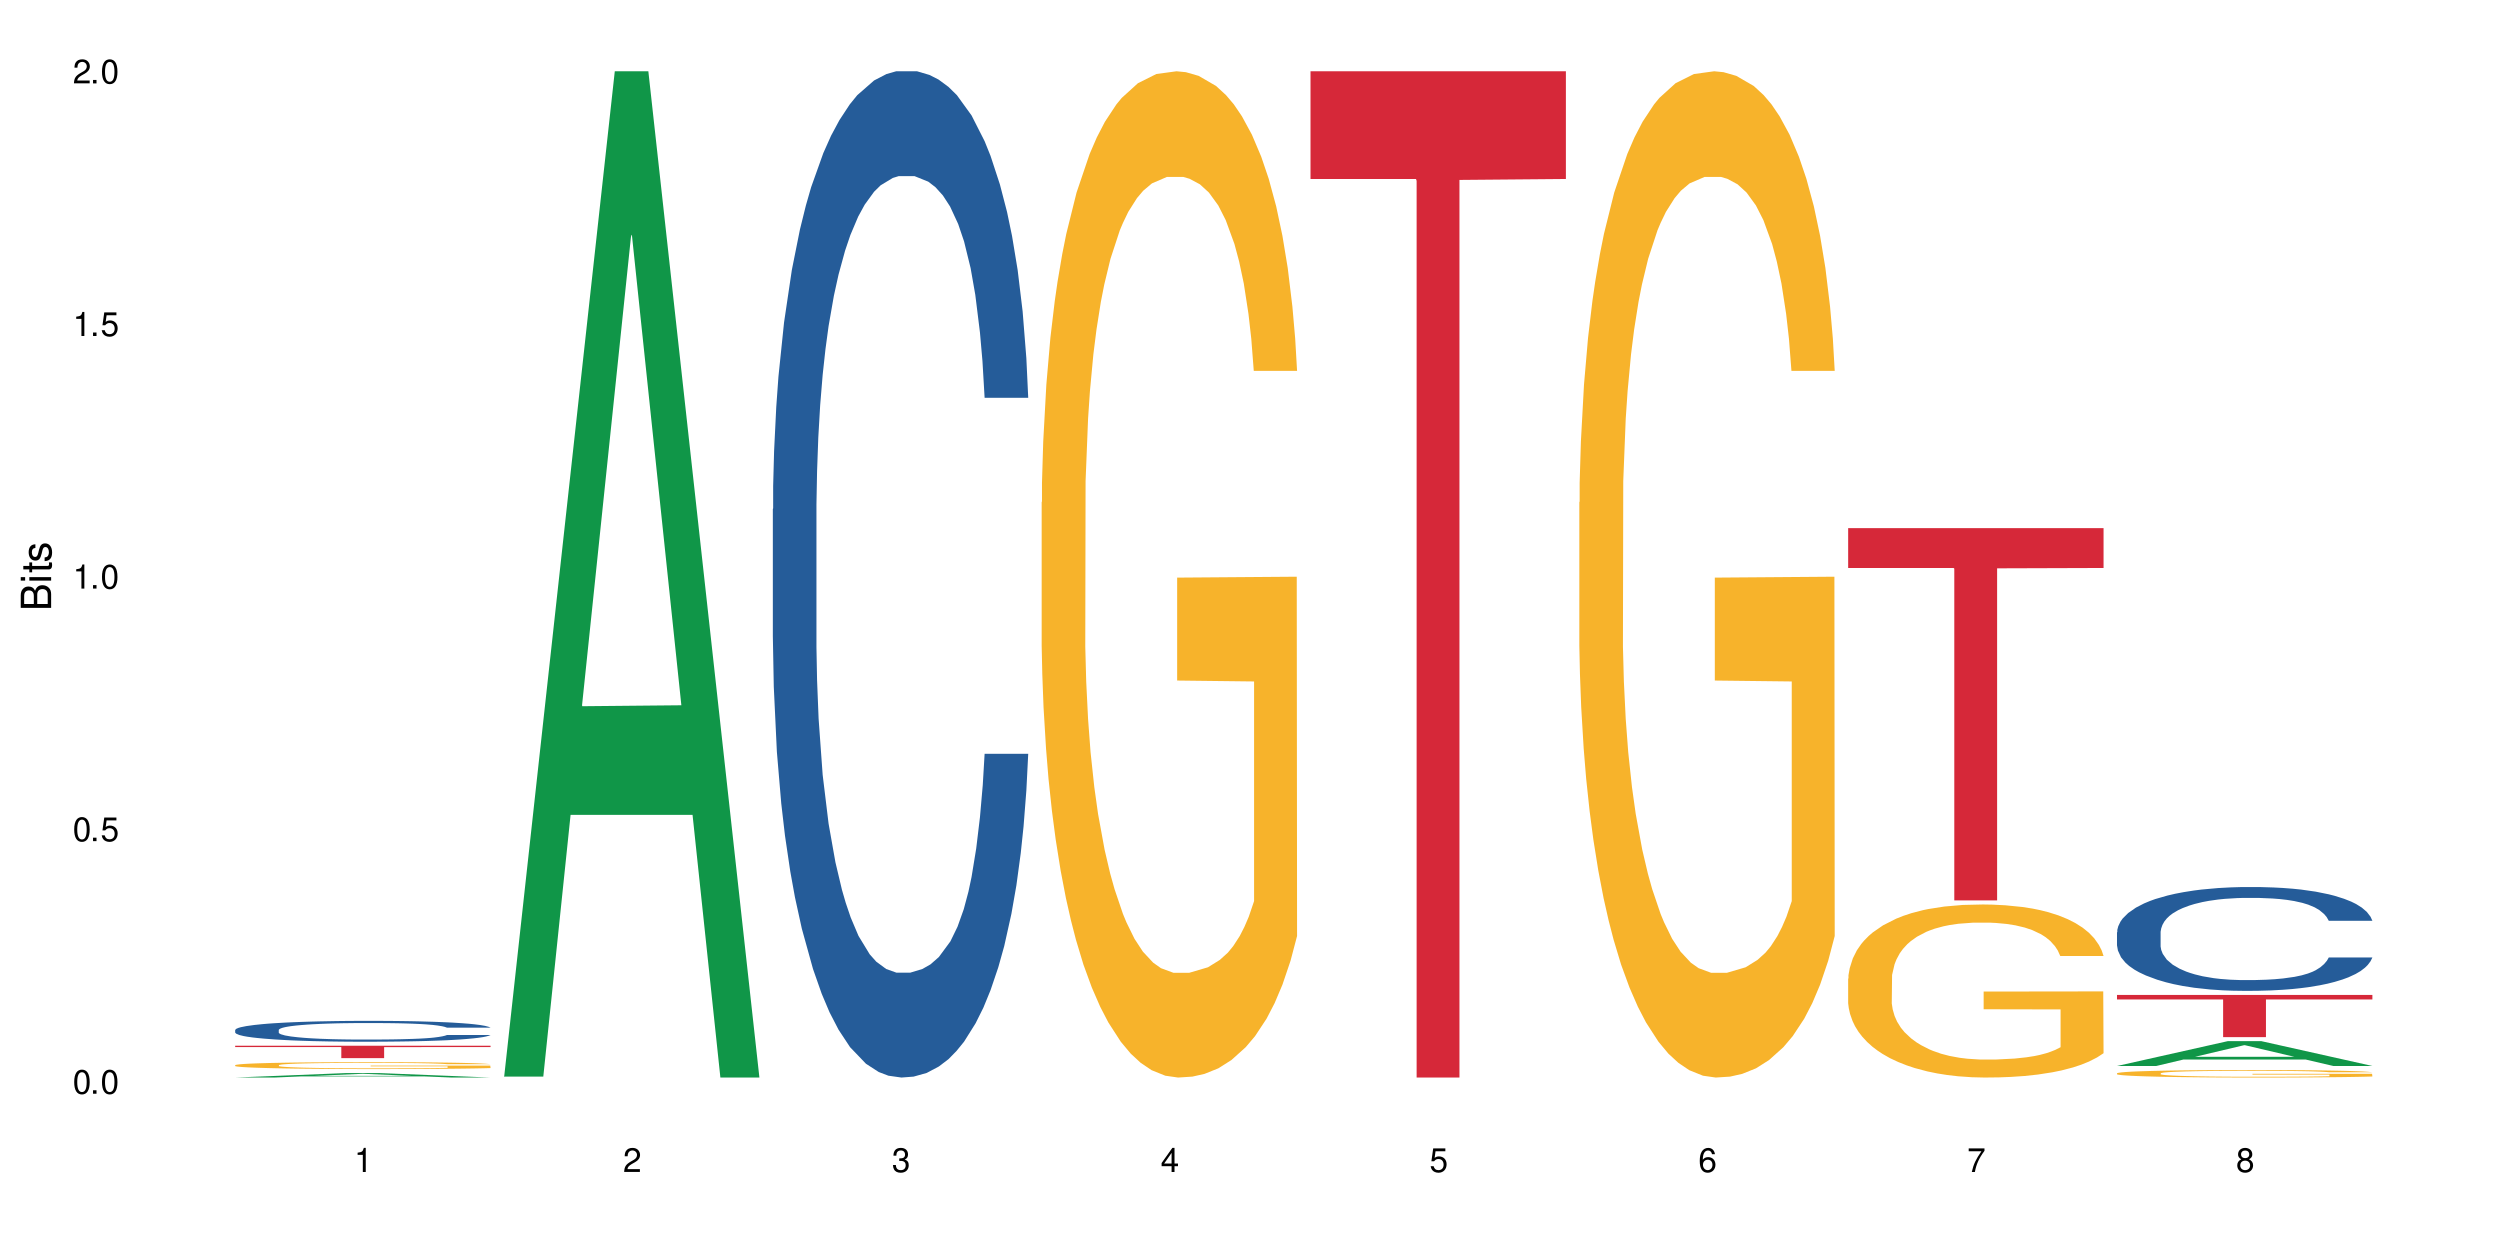 <?xml version="1.0" encoding="UTF-8"?>
<svg xmlns="http://www.w3.org/2000/svg" xmlns:xlink="http://www.w3.org/1999/xlink" width="720" height="360" viewBox="0 0 720 360">
<defs>
<g>
<g id="glyph-0-0">
</g>
<g id="glyph-0-1">
<path d="M 2.641 -6.938 C 2 -6.938 1.422 -6.656 1.078 -6.172 C 0.641 -5.562 0.406 -4.641 0.406 -3.359 C 0.406 -1.016 1.188 0.219 2.641 0.219 C 4.078 0.219 4.859 -1.016 4.859 -3.297 C 4.859 -4.641 4.656 -5.547 4.203 -6.172 C 3.844 -6.656 3.281 -6.938 2.641 -6.938 Z M 2.641 -6.188 C 3.547 -6.188 4 -5.25 4 -3.375 C 4 -1.406 3.562 -0.484 2.625 -0.484 C 1.734 -0.484 1.281 -1.438 1.281 -3.344 C 1.281 -5.25 1.734 -6.188 2.641 -6.188 Z M 2.641 -6.188 "/>
</g>
<g id="glyph-0-2">
<path d="M 1.828 -1 L 0.828 -1 L 0.828 0 L 1.828 0 Z M 1.828 -1 "/>
</g>
<g id="glyph-0-3">
<path d="M 4.562 -6.797 L 1.062 -6.797 L 0.547 -3.094 L 1.328 -3.094 C 1.719 -3.562 2.047 -3.734 2.578 -3.734 C 3.484 -3.734 4.062 -3.109 4.062 -2.094 C 4.062 -1.125 3.484 -0.531 2.578 -0.531 C 1.828 -0.531 1.375 -0.906 1.188 -1.672 L 0.328 -1.672 C 0.453 -1.109 0.547 -0.844 0.75 -0.594 C 1.125 -0.078 1.828 0.219 2.594 0.219 C 3.969 0.219 4.922 -0.781 4.922 -2.219 C 4.922 -3.562 4.031 -4.484 2.719 -4.484 C 2.25 -4.484 1.859 -4.359 1.469 -4.062 L 1.734 -5.969 L 4.562 -5.969 Z M 4.562 -6.797 "/>
</g>
<g id="glyph-0-4">
<path d="M 2.484 -4.938 L 2.484 0 L 3.328 0 L 3.328 -6.938 L 2.766 -6.938 C 2.469 -5.875 2.281 -5.734 0.984 -5.562 L 0.984 -4.938 Z M 2.484 -4.938 "/>
</g>
<g id="glyph-0-5">
<path d="M 4.859 -0.828 L 1.281 -0.828 C 1.359 -1.406 1.672 -1.781 2.5 -2.281 L 3.469 -2.828 C 4.406 -3.344 4.906 -4.062 4.906 -4.906 C 4.906 -5.484 4.672 -6.031 4.266 -6.406 C 3.859 -6.766 3.375 -6.938 2.719 -6.938 C 1.859 -6.938 1.219 -6.625 0.844 -6.031 C 0.609 -5.672 0.5 -5.234 0.484 -4.531 L 1.328 -4.531 C 1.359 -5.016 1.406 -5.281 1.531 -5.516 C 1.75 -5.938 2.188 -6.203 2.703 -6.203 C 3.469 -6.203 4.031 -5.641 4.031 -4.891 C 4.031 -4.344 3.719 -3.859 3.125 -3.516 L 2.234 -3 C 0.812 -2.172 0.406 -1.531 0.328 -0.016 L 4.859 -0.016 Z M 4.859 -0.828 "/>
</g>
<g id="glyph-0-6">
<path d="M 2.125 -3.188 L 2.578 -3.188 C 3.5 -3.188 3.984 -2.766 3.984 -1.922 C 3.984 -1.062 3.469 -0.531 2.594 -0.531 C 1.656 -0.531 1.203 -1 1.156 -2.016 L 0.312 -2.016 C 0.344 -1.453 0.438 -1.094 0.609 -0.781 C 0.953 -0.109 1.625 0.219 2.547 0.219 C 3.953 0.219 4.859 -0.625 4.859 -1.938 C 4.859 -2.828 4.516 -3.297 3.703 -3.594 C 4.344 -3.844 4.656 -4.328 4.656 -5.031 C 4.656 -6.219 3.875 -6.938 2.578 -6.938 C 1.203 -6.938 0.484 -6.172 0.453 -4.703 L 1.297 -4.703 C 1.312 -5.125 1.344 -5.359 1.453 -5.578 C 1.641 -5.969 2.062 -6.203 2.594 -6.203 C 3.344 -6.203 3.797 -5.75 3.797 -5 C 3.797 -4.516 3.609 -4.219 3.25 -4.047 C 3.016 -3.953 2.703 -3.922 2.125 -3.906 Z M 2.125 -3.188 "/>
</g>
<g id="glyph-0-7">
<path d="M 3.141 -1.672 L 3.141 0 L 3.984 0 L 3.984 -1.672 L 4.984 -1.672 L 4.984 -2.438 L 3.984 -2.438 L 3.984 -6.938 L 3.359 -6.938 L 0.266 -2.578 L 0.266 -1.672 Z M 3.141 -2.438 L 1 -2.438 L 3.141 -5.5 Z M 3.141 -2.438 "/>
</g>
<g id="glyph-0-8">
<path d="M 4.781 -5.125 C 4.609 -6.266 3.891 -6.938 2.844 -6.938 C 2.094 -6.938 1.422 -6.578 1.031 -5.953 C 0.594 -5.266 0.406 -4.422 0.406 -3.172 C 0.406 -2 0.578 -1.25 0.984 -0.641 C 1.359 -0.078 1.953 0.219 2.703 0.219 C 3.984 0.219 4.922 -0.75 4.922 -2.094 C 4.922 -3.375 4.062 -4.281 2.844 -4.281 C 2.172 -4.281 1.641 -4.031 1.281 -3.516 C 1.281 -5.234 1.828 -6.188 2.797 -6.188 C 3.391 -6.188 3.797 -5.797 3.938 -5.125 Z M 2.734 -3.531 C 3.547 -3.531 4.062 -2.953 4.062 -2.031 C 4.062 -1.156 3.484 -0.531 2.703 -0.531 C 1.922 -0.531 1.328 -1.188 1.328 -2.078 C 1.328 -2.938 1.906 -3.531 2.734 -3.531 Z M 2.734 -3.531 "/>
</g>
<g id="glyph-0-9">
<path d="M 4.984 -6.797 L 0.438 -6.797 L 0.438 -5.969 L 4.109 -5.969 C 2.5 -3.656 1.828 -2.234 1.328 0 L 2.219 0 C 2.594 -2.172 3.453 -4.047 4.984 -6.094 Z M 4.984 -6.797 "/>
</g>
<g id="glyph-0-10">
<path d="M 3.75 -3.656 C 4.469 -4.094 4.688 -4.438 4.688 -5.078 C 4.688 -6.172 3.844 -6.938 2.641 -6.938 C 1.438 -6.938 0.594 -6.172 0.594 -5.094 C 0.594 -4.438 0.812 -4.094 1.516 -3.656 C 0.734 -3.266 0.359 -2.703 0.359 -1.922 C 0.359 -0.656 1.281 0.219 2.641 0.219 C 3.984 0.219 4.922 -0.656 4.922 -1.922 C 4.922 -2.703 4.531 -3.266 3.75 -3.656 Z M 2.641 -6.188 C 3.359 -6.188 3.812 -5.75 3.812 -5.062 C 3.812 -4.406 3.344 -3.984 2.641 -3.984 C 1.922 -3.984 1.453 -4.406 1.453 -5.078 C 1.453 -5.75 1.922 -6.188 2.641 -6.188 Z M 2.641 -3.266 C 3.484 -3.266 4.062 -2.719 4.062 -1.906 C 4.062 -1.078 3.484 -0.531 2.625 -0.531 C 1.797 -0.531 1.219 -1.094 1.219 -1.906 C 1.219 -2.719 1.781 -3.266 2.641 -3.266 Z M 2.641 -3.266 "/>
</g>
<g id="glyph-1-0">
</g>
<g id="glyph-1-1">
<path d="M 0 -0.953 L 0 -4.891 C 0 -5.719 -0.234 -6.344 -0.734 -6.797 C -1.188 -7.234 -1.812 -7.469 -2.5 -7.469 C -3.547 -7.469 -4.188 -7 -4.625 -5.875 C -4.984 -6.688 -5.625 -7.094 -6.531 -7.094 C -7.172 -7.094 -7.734 -6.859 -8.141 -6.391 C -8.562 -5.922 -8.75 -5.344 -8.75 -4.5 L -8.75 -0.953 Z M -4.984 -2.062 L -7.766 -2.062 L -7.766 -4.219 C -7.766 -4.844 -7.688 -5.203 -7.453 -5.5 C -7.219 -5.812 -6.859 -5.969 -6.375 -5.969 C -5.891 -5.969 -5.531 -5.812 -5.297 -5.5 C -5.062 -5.203 -4.984 -4.844 -4.984 -4.219 Z M -0.984 -2.062 L -4 -2.062 L -4 -4.781 C -4 -5.766 -3.438 -6.359 -2.484 -6.359 C -1.547 -6.359 -0.984 -5.766 -0.984 -4.781 Z M -0.984 -2.062 "/>
</g>
<g id="glyph-1-2">
<path d="M -6.281 -1.797 L -6.281 -0.797 L 0 -0.797 L 0 -1.797 Z M -8.75 -1.797 L -8.75 -0.797 L -7.484 -0.797 L -7.484 -1.797 Z M -8.75 -1.797 "/>
</g>
<g id="glyph-1-3">
<path d="M -6.281 -3.047 L -6.281 -2.016 L -8.016 -2.016 L -8.016 -1.016 L -6.281 -1.016 L -6.281 -0.172 L -5.469 -0.172 L -5.469 -1.016 L -0.719 -1.016 C -0.078 -1.016 0.281 -1.453 0.281 -2.234 C 0.281 -2.5 0.25 -2.719 0.188 -3.047 L -0.641 -3.047 C -0.609 -2.906 -0.594 -2.766 -0.594 -2.562 C -0.594 -2.141 -0.719 -2.016 -1.156 -2.016 L -5.469 -2.016 L -5.469 -3.047 Z M -6.281 -3.047 "/>
</g>
<g id="glyph-1-4">
<path d="M -4.531 -5.25 C -5.766 -5.25 -6.469 -4.422 -6.469 -2.969 C -6.469 -1.516 -5.719 -0.562 -4.547 -0.562 C -3.562 -0.562 -3.094 -1.062 -2.734 -2.562 L -2.516 -3.484 C -2.344 -4.188 -2.094 -4.469 -1.641 -4.469 C -1.047 -4.469 -0.641 -3.875 -0.641 -3 C -0.641 -2.453 -0.797 -2 -1.062 -1.75 C -1.25 -1.594 -1.422 -1.531 -1.875 -1.469 L -1.875 -0.406 C -0.422 -0.453 0.281 -1.266 0.281 -2.922 C 0.281 -4.5 -0.5 -5.516 -1.719 -5.516 C -2.656 -5.516 -3.172 -4.984 -3.469 -3.734 L -3.703 -2.766 C -3.891 -1.953 -4.156 -1.609 -4.594 -1.609 C -5.188 -1.609 -5.547 -2.125 -5.547 -2.938 C -5.547 -3.75 -5.203 -4.172 -4.531 -4.203 Z M -4.531 -5.25 "/>
</g>
</g>
</defs>
<rect x="-72" y="-36" width="864" height="432" fill="rgb(100%, 100%, 100%)" fill-opacity="1"/>
<path fill-rule="nonzero" fill="rgb(6.275%, 58.824%, 28.235%)" fill-opacity="1" d="M 67.73 310.332 L 67.809 310.328 L 99.637 309.047 L 109.301 309.047 L 141.281 310.332 L 130.047 310.332 L 122.031 309.996 L 86.906 309.996 L 79.047 310.332 L 67.73 310.332 L 90.285 309.859 L 118.809 309.859 L 104.586 309.258 L 104.43 309.258 L 104.27 309.262 L 90.207 309.859 L 90.285 309.859 Z M 67.73 310.332 "/>
<path fill-rule="nonzero" fill="rgb(14.51%, 36.078%, 60%)" fill-opacity="1" d="M 67.73 296.625 L 67.82 296.621 L 67.82 296.488 L 68.09 296.277 L 68.719 296.016 L 69.344 295.836 L 70.961 295.512 L 73.203 295.199 L 75.535 294.957 L 77.238 294.812 L 78.766 294.703 L 82.262 294.5 L 84.504 294.398 L 86.926 294.305 L 89.887 294.211 L 92.039 294.156 L 96.883 294.066 L 100.469 294.027 L 103.25 294.012 L 109.262 294.012 L 112.848 294.035 L 115.449 294.062 L 118.32 294.105 L 120.742 294.156 L 124.957 294.277 L 128.727 294.43 L 130.43 294.516 L 133.121 294.688 L 135.184 294.852 L 136.617 294.996 L 138.234 295.199 L 139.668 295.445 L 140.746 295.727 L 141.281 295.961 L 128.727 295.961 L 128.098 295.742 L 127.379 295.57 L 126.035 295.348 L 124.688 295.188 L 122.805 295.027 L 121.102 294.922 L 118.77 294.82 L 116.707 294.754 L 114.555 294.703 L 112.488 294.672 L 108.543 294.637 L 103.969 294.637 L 102.266 294.648 L 98.766 294.691 L 96.883 294.73 L 94.191 294.809 L 92.309 294.879 L 90.066 294.988 L 88.539 295.082 L 86.656 295.227 L 85.312 295.352 L 83.785 295.531 L 82.891 295.672 L 82.082 295.824 L 81.363 296.004 L 80.828 296.195 L 80.469 296.398 L 80.289 296.598 L 80.289 297.449 L 80.469 297.645 L 80.918 297.875 L 82.082 298.211 L 83.785 298.504 L 85.762 298.734 L 87.645 298.898 L 88.719 298.973 L 90.156 299.062 L 92.398 299.172 L 95.629 299.281 L 97.512 299.324 L 100.383 299.371 L 103.34 299.391 L 107.289 299.391 L 110.785 299.371 L 113.117 299.344 L 115.539 299.297 L 118.859 299.203 L 120.922 299.117 L 122.715 299.012 L 124.062 298.91 L 124.957 298.82 L 126.305 298.648 L 127.379 298.465 L 128.188 298.273 L 128.727 298.086 L 141.281 298.086 L 140.746 298.305 L 139.938 298.52 L 139.129 298.68 L 137.875 298.871 L 136.441 299.039 L 134.375 299.23 L 132.672 299.359 L 130.43 299.496 L 128.367 299.602 L 126.125 299.691 L 122.805 299.805 L 120.652 299.859 L 118.32 299.906 L 115.539 299.949 L 112.043 299.988 L 108.273 300.012 L 104.777 300.016 L 101.008 300.008 L 98.227 299.984 L 94.551 299.934 L 89.977 299.836 L 86.656 299.73 L 84.055 299.629 L 81.812 299.516 L 79.301 299.371 L 76.074 299.129 L 74.098 298.941 L 72.754 298.789 L 71.23 298.574 L 70.152 298.383 L 68.898 298.074 L 68 297.684 L 67.73 297.383 Z M 67.73 296.625 "/>
<path fill-rule="nonzero" fill="rgb(96.863%, 70.196%, 16.863%)" fill-opacity="1" d="M 67.73 306.75 L 67.82 306.75 L 67.82 306.715 L 68.18 306.633 L 69.078 306.52 L 70.242 306.426 L 71.5 306.355 L 72.305 306.316 L 73.652 306.262 L 74.816 306.223 L 77.777 306.141 L 81.543 306.066 L 83.609 306.031 L 85.941 306 L 89.258 305.965 L 90.785 305.953 L 95.449 305.926 L 100.738 305.906 L 106.57 305.902 L 109.262 305.902 L 112.938 305.91 L 117.961 305.93 L 120.832 305.949 L 123.074 305.965 L 125.406 305.992 L 128.277 306.027 L 130.969 306.07 L 133.121 306.113 L 135.273 306.168 L 137.066 306.227 L 138.594 306.289 L 139.938 306.363 L 140.746 306.43 L 141.281 306.492 L 128.816 306.492 L 128.098 306.43 L 127.289 306.379 L 125.945 306.32 L 124.598 306.277 L 123.254 306.242 L 120.742 306.195 L 118.59 306.164 L 115.898 306.141 L 113.297 306.125 L 110.336 306.113 L 108.543 306.109 L 103.789 306.109 L 99.484 306.121 L 96.973 306.137 L 95.18 306.152 L 92.668 306.18 L 91.141 306.199 L 90.246 306.215 L 87.555 306.27 L 85.762 306.32 L 84.773 306.355 L 83.52 306.41 L 82.621 306.461 L 81.633 306.531 L 81.098 306.586 L 80.379 306.711 L 80.289 307.035 L 80.559 307.105 L 81.098 307.18 L 81.812 307.242 L 82.891 307.312 L 83.965 307.363 L 85.852 307.434 L 87.465 307.484 L 88.719 307.512 L 91.141 307.562 L 92.129 307.578 L 94.461 307.609 L 96.883 307.637 L 99.844 307.66 L 102.086 307.668 L 105.672 307.68 L 110.246 307.68 L 115.629 307.668 L 119.039 307.652 L 121.371 307.637 L 122.895 307.625 L 124.777 307.605 L 126.125 307.586 L 127.379 307.566 L 128.906 307.535 L 128.906 307.105 L 106.75 307.102 L 106.75 306.898 L 141.195 306.898 L 141.281 307.605 L 139.398 307.656 L 137.066 307.703 L 134.824 307.738 L 132.492 307.77 L 129.176 307.805 L 126.484 307.824 L 122.355 307.852 L 118.59 307.867 L 114.645 307.879 L 111.145 307.883 L 103.34 307.883 L 99.395 307.871 L 96.254 307.855 L 93.383 307.836 L 90.516 307.812 L 86.926 307.777 L 84.594 307.746 L 82.172 307.707 L 79.75 307.66 L 77.598 307.613 L 76.164 307.574 L 74.727 307.531 L 73.203 307.477 L 71.766 307.414 L 70.691 307.359 L 69.703 307.297 L 68.988 307.234 L 68.27 307.156 L 67.91 307.09 L 67.73 307.035 Z M 67.73 306.75 "/>
<path fill-rule="nonzero" fill="rgb(83.922%, 15.686%, 22.353%)" fill-opacity="1" d="M 67.73 301.18 L 141.281 301.18 L 141.281 301.562 L 110.629 301.566 L 110.629 304.738 L 98.297 304.738 L 98.297 301.566 L 98.117 301.562 L 67.73 301.562 Z M 67.73 301.18 "/>
<path fill-rule="nonzero" fill="rgb(6.275%, 58.824%, 28.235%)" fill-opacity="1" d="M 145.156 310.059 L 145.234 309.789 L 177.059 20.527 L 186.723 20.527 L 218.707 310.332 L 207.469 310.332 L 199.453 234.684 L 164.328 234.684 L 156.469 310.059 L 145.156 310.059 L 167.707 203.391 L 196.23 203.117 L 182.008 67.875 L 181.852 67.602 L 181.695 68.418 L 167.629 203.117 L 167.707 203.391 Z M 145.156 310.059 "/>
<path fill-rule="nonzero" fill="rgb(14.51%, 36.078%, 60%)" fill-opacity="1" d="M 222.578 146.621 L 222.668 146.355 L 222.668 140 L 222.938 129.934 L 223.562 117.215 L 224.191 108.477 L 225.809 92.844 L 228.051 77.746 L 230.383 66.09 L 232.086 59.203 L 233.609 53.902 L 237.109 44.102 L 239.352 39.07 L 241.773 34.566 L 244.734 30.062 L 246.887 27.414 L 251.73 23.176 L 255.316 21.32 L 258.098 20.527 L 264.109 20.527 L 267.695 21.586 L 270.297 22.91 L 273.168 25.031 L 275.59 27.414 L 279.805 33.242 L 283.57 40.66 L 285.277 44.898 L 287.969 53.109 L 290.031 61.055 L 291.465 67.945 L 293.082 77.746 L 294.516 89.668 L 295.59 103.176 L 296.129 114.566 L 283.57 114.566 L 282.945 103.973 L 282.227 95.758 L 280.883 84.898 L 279.535 77.215 L 277.652 69.535 L 275.949 64.5 L 273.617 59.469 L 271.551 56.289 L 269.398 53.902 L 267.336 52.316 L 263.391 50.727 L 258.816 50.727 L 257.109 51.254 L 253.613 53.375 L 251.73 55.23 L 249.039 58.938 L 247.156 62.383 L 244.914 67.68 L 243.387 72.184 L 241.504 79.07 L 240.16 85.164 L 238.633 93.906 L 237.738 100.527 L 236.93 107.945 L 236.211 116.688 L 235.672 125.957 L 235.316 135.762 L 235.137 145.297 L 235.137 186.355 L 235.316 195.895 L 235.762 207.02 L 236.93 223.18 L 238.633 237.219 L 240.605 248.344 L 242.492 256.293 L 243.566 260 L 245.004 264.238 L 247.246 269.535 L 250.473 274.836 L 252.355 276.953 L 255.227 279.074 L 258.188 280.133 L 262.133 280.133 L 265.633 279.074 L 267.965 277.75 L 270.387 275.629 L 273.707 271.125 L 275.77 266.887 L 277.562 261.855 L 278.906 256.82 L 279.805 252.582 L 281.148 244.371 L 282.227 235.363 L 283.035 226.094 L 283.57 217.086 L 296.129 217.086 L 295.59 227.684 L 294.785 238.012 L 293.977 245.695 L 292.723 254.969 L 291.285 263.18 L 289.223 272.449 L 287.52 278.543 L 285.277 285.168 L 283.215 290.199 L 280.973 294.703 L 277.652 300 L 275.5 302.648 L 273.168 305.035 L 270.387 307.152 L 266.887 309.008 L 263.121 310.066 L 259.621 310.332 L 255.855 309.801 L 253.074 308.742 L 249.398 306.359 L 244.824 301.59 L 241.504 296.559 L 238.902 291.523 L 236.66 286.227 L 234.148 279.074 L 230.918 267.418 L 228.945 258.41 L 227.602 250.992 L 226.074 240.664 L 225 231.391 L 223.742 216.555 L 222.848 197.746 L 222.578 183.18 Z M 222.578 146.621 "/>
<path fill-rule="nonzero" fill="rgb(96.863%, 70.196%, 16.863%)" fill-opacity="1" d="M 300 144.652 L 300.09 144.387 L 300.09 139.094 L 300.449 127.184 L 301.348 110.777 L 302.512 97.277 L 303.77 86.691 L 304.574 81.133 L 305.922 73.195 L 307.086 67.371 L 310.047 55.461 L 313.816 44.348 L 315.879 39.582 L 318.211 35.082 L 321.527 30.055 L 323.055 28.203 L 327.719 23.965 L 333.012 21.32 L 338.84 20.527 L 341.531 20.789 L 345.207 21.848 L 350.23 24.762 L 353.102 27.406 L 355.344 30.055 L 357.676 33.496 L 360.547 38.789 L 363.238 45.141 L 365.391 51.492 L 367.543 59.43 L 369.336 67.902 L 370.863 77.164 L 372.207 88.281 L 373.016 97.543 L 373.555 106.805 L 361.086 106.805 L 360.367 97.543 L 359.559 90.398 L 358.215 81.664 L 356.871 75.312 L 355.523 70.281 L 353.012 63.402 L 350.859 59.168 L 348.168 55.461 L 345.566 53.078 L 342.609 51.492 L 340.812 50.961 L 336.059 50.961 L 331.754 52.816 L 329.242 54.934 L 327.449 57.051 L 324.938 61.02 L 323.414 64.195 L 322.516 66.312 L 319.824 74.516 L 318.031 81.93 L 317.043 86.957 L 315.789 94.898 L 314.891 102.043 L 313.902 112.629 L 313.367 120.57 L 312.648 138.566 L 312.559 186.207 L 312.828 196.262 L 313.367 207.113 L 314.082 216.641 L 315.16 226.699 L 316.234 234.375 L 318.121 244.695 L 319.734 251.578 L 320.992 256.078 L 323.414 263.223 L 324.398 265.605 L 326.73 270.367 L 329.152 274.074 L 332.113 277.25 L 334.355 278.836 L 337.941 280.16 L 342.52 280.16 L 347.898 278.574 L 351.309 276.457 L 353.641 274.34 L 355.164 272.484 L 357.047 269.574 L 358.395 266.926 L 359.648 264.016 L 361.176 259.516 L 361.176 196.262 L 339.02 195.996 L 339.02 166.355 L 373.465 166.09 L 373.555 269.574 L 371.668 276.719 L 369.336 283.602 L 367.094 288.895 L 364.762 293.395 L 361.445 298.422 L 358.754 301.598 L 354.629 305.305 L 350.859 307.688 L 346.914 309.273 L 343.414 310.066 L 339.289 310.332 L 335.609 309.805 L 331.664 308.215 L 328.523 306.098 L 325.656 303.453 L 322.785 300.012 L 319.195 294.453 L 316.863 289.953 L 314.441 284.395 L 312.02 277.777 L 309.867 270.633 L 308.434 265.074 L 306.996 258.723 L 305.473 250.781 L 304.039 241.785 L 302.961 233.578 L 301.973 224.316 L 301.258 215.582 L 300.539 203.672 L 300.18 194.145 L 300 185.941 Z M 300 144.652 "/>
<path fill-rule="nonzero" fill="rgb(83.922%, 15.686%, 22.353%)" fill-opacity="1" d="M 377.426 20.527 L 450.977 20.527 L 450.977 51.547 L 420.324 51.82 L 420.324 310.332 L 407.988 310.332 L 407.988 52.094 L 407.809 51.547 L 377.426 51.547 Z M 377.426 20.527 "/>
<path fill-rule="nonzero" fill="rgb(96.863%, 70.196%, 16.863%)" fill-opacity="1" d="M 454.848 144.652 L 454.938 144.387 L 454.938 139.094 L 455.297 127.184 L 456.191 110.777 L 457.359 97.277 L 458.613 86.691 L 459.422 81.133 L 460.77 73.195 L 461.934 67.371 L 464.895 55.461 L 468.66 44.348 L 470.723 39.582 L 473.055 35.082 L 476.375 30.055 L 477.898 28.203 L 482.562 23.965 L 487.855 21.32 L 493.688 20.527 L 496.379 20.789 L 500.055 21.848 L 505.078 24.762 L 507.949 27.406 L 510.191 30.055 L 512.523 33.496 L 515.395 38.789 L 518.086 45.141 L 520.238 51.492 L 522.391 59.43 L 524.184 67.902 L 525.711 77.164 L 527.055 88.281 L 527.863 97.543 L 528.398 106.805 L 515.934 106.805 L 515.215 97.543 L 514.406 90.398 L 513.062 81.664 L 511.715 75.312 L 510.371 70.281 L 507.859 63.402 L 505.707 59.168 L 503.016 55.461 L 500.414 53.078 L 497.453 51.492 L 495.66 50.961 L 490.906 50.961 L 486.602 52.816 L 484.09 54.934 L 482.297 57.051 L 479.785 61.02 L 478.258 64.195 L 477.363 66.312 L 474.672 74.516 L 472.879 81.93 L 471.891 86.957 L 470.633 94.898 L 469.738 102.043 L 468.75 112.629 L 468.211 120.57 L 467.496 138.566 L 467.406 186.207 L 467.676 196.262 L 468.211 207.113 L 468.93 216.641 L 470.008 226.699 L 471.082 234.375 L 472.965 244.695 L 474.582 251.578 L 475.836 256.078 L 478.258 263.223 L 479.246 265.605 L 481.578 270.367 L 484 274.074 L 486.961 277.25 L 489.203 278.836 L 492.789 280.16 L 497.363 280.16 L 502.746 278.574 L 506.156 276.457 L 508.488 274.34 L 510.012 272.484 L 511.895 269.574 L 513.242 266.926 L 514.496 264.016 L 516.023 259.516 L 516.023 196.262 L 493.867 195.996 L 493.867 166.355 L 528.309 166.09 L 528.398 269.574 L 526.516 276.719 L 524.184 283.602 L 521.941 288.895 L 519.609 293.395 L 516.289 298.422 L 513.602 301.598 L 509.473 305.305 L 505.707 307.688 L 501.758 309.273 L 498.262 310.066 L 494.137 310.332 L 490.457 309.805 L 486.512 308.215 L 483.371 306.098 L 480.5 303.453 L 477.633 300.012 L 474.043 294.453 L 471.711 289.953 L 469.289 284.395 L 466.867 277.777 L 464.715 270.633 L 463.281 265.074 L 461.844 258.723 L 460.32 250.781 L 458.883 241.785 L 457.809 233.578 L 456.82 224.316 L 456.102 215.582 L 455.387 203.672 L 455.027 194.145 L 454.848 185.941 Z M 454.848 144.652 "/>
<path fill-rule="nonzero" fill="rgb(96.863%, 70.196%, 16.863%)" fill-opacity="1" d="M 532.27 281.836 L 532.359 281.793 L 532.359 280.883 L 532.719 278.832 L 533.617 276.012 L 534.781 273.691 L 536.039 271.871 L 536.844 270.914 L 538.191 269.547 L 539.355 268.547 L 542.316 266.496 L 546.086 264.586 L 548.148 263.766 L 550.48 262.992 L 553.797 262.129 L 555.324 261.809 L 559.988 261.082 L 565.281 260.625 L 571.109 260.488 L 573.801 260.535 L 577.48 260.719 L 582.5 261.219 L 585.371 261.672 L 587.613 262.129 L 589.945 262.719 L 592.816 263.629 L 595.508 264.723 L 597.66 265.816 L 599.812 267.18 L 601.609 268.637 L 603.133 270.23 L 604.477 272.141 L 605.285 273.734 L 605.824 275.328 L 593.355 275.328 L 592.637 273.734 L 591.832 272.508 L 590.484 271.004 L 589.141 269.91 L 587.793 269.047 L 585.281 267.863 L 583.129 267.137 L 580.438 266.496 L 577.836 266.09 L 574.879 265.816 L 573.082 265.723 L 568.328 265.723 L 564.023 266.043 L 561.512 266.406 L 559.719 266.77 L 557.207 267.453 L 555.684 268 L 554.785 268.363 L 552.094 269.773 L 550.301 271.051 L 549.312 271.914 L 548.059 273.281 L 547.16 274.508 L 546.176 276.328 L 545.637 277.695 L 544.918 280.789 L 544.828 288.984 L 545.098 290.715 L 545.637 292.582 L 546.355 294.219 L 547.43 295.949 L 548.508 297.27 L 550.391 299.043 L 552.004 300.227 L 553.262 301 L 555.684 302.23 L 556.668 302.641 L 559 303.461 L 561.422 304.098 L 564.383 304.645 L 566.625 304.914 L 570.215 305.145 L 574.789 305.145 L 580.168 304.871 L 583.578 304.508 L 585.91 304.141 L 587.434 303.824 L 589.32 303.324 L 590.664 302.867 L 591.922 302.367 L 593.445 301.594 L 593.445 290.715 L 571.289 290.668 L 571.289 285.57 L 605.734 285.523 L 605.824 303.324 L 603.941 304.551 L 601.609 305.734 L 599.363 306.645 L 597.031 307.418 L 593.715 308.285 L 591.023 308.832 L 586.898 309.469 L 583.129 309.879 L 579.184 310.148 L 575.684 310.285 L 571.559 310.332 L 567.883 310.242 L 563.934 309.969 L 560.797 309.605 L 557.926 309.148 L 555.055 308.559 L 551.465 307.602 L 549.133 306.828 L 546.711 305.871 L 544.289 304.734 L 542.137 303.504 L 540.703 302.547 L 539.266 301.457 L 537.742 300.09 L 536.309 298.543 L 535.23 297.133 L 534.246 295.539 L 533.527 294.035 L 532.809 291.988 L 532.449 290.352 L 532.27 288.938 Z M 532.27 281.836 "/>
<path fill-rule="nonzero" fill="rgb(83.922%, 15.686%, 22.353%)" fill-opacity="1" d="M 532.27 152.102 L 605.824 152.102 L 605.824 163.578 L 575.168 163.68 L 575.168 259.324 L 562.836 259.324 L 562.836 163.777 L 562.656 163.578 L 532.27 163.578 Z M 532.27 152.102 "/>
<path fill-rule="nonzero" fill="rgb(6.275%, 58.824%, 28.235%)" fill-opacity="1" d="M 609.695 307 L 609.773 306.992 L 641.598 299.852 L 651.266 299.852 L 683.246 307.004 L 672.008 307.004 L 663.996 305.137 L 628.867 305.137 L 621.012 307 L 609.695 307 L 632.246 304.363 L 660.773 304.359 L 646.551 301.02 L 646.391 301.012 L 646.234 301.031 L 632.168 304.359 L 632.246 304.363 Z M 609.695 307 "/>
<path fill-rule="nonzero" fill="rgb(14.51%, 36.078%, 60%)" fill-opacity="1" d="M 609.695 268.492 L 609.785 268.465 L 609.785 267.809 L 610.055 266.77 L 610.68 265.457 L 611.309 264.555 L 612.922 262.945 L 615.164 261.387 L 617.5 260.184 L 619.203 259.473 L 620.727 258.926 L 624.227 257.918 L 626.469 257.398 L 628.891 256.934 L 631.852 256.469 L 634.004 256.195 L 638.848 255.758 L 642.434 255.566 L 645.215 255.484 L 651.223 255.484 L 654.812 255.594 L 657.414 255.73 L 660.285 255.949 L 662.707 256.195 L 666.922 256.797 L 670.688 257.562 L 672.395 258 L 675.086 258.848 L 677.148 259.664 L 678.582 260.375 L 680.195 261.387 L 681.633 262.617 L 682.707 264.012 L 683.246 265.184 L 670.688 265.184 L 670.062 264.094 L 669.344 263.246 L 667.996 262.125 L 666.652 261.332 L 664.77 260.539 L 663.066 260.02 L 660.734 259.5 L 658.668 259.172 L 656.516 258.926 L 654.453 258.766 L 650.508 258.602 L 645.934 258.602 L 644.227 258.656 L 640.73 258.871 L 638.848 259.062 L 636.156 259.445 L 634.273 259.801 L 632.027 260.348 L 630.504 260.812 L 628.621 261.523 L 627.273 262.152 L 625.75 263.055 L 624.852 263.738 L 624.047 264.5 L 623.328 265.402 L 622.789 266.359 L 622.43 267.371 L 622.254 268.355 L 622.254 272.59 L 622.43 273.574 L 622.879 274.719 L 624.047 276.387 L 625.75 277.836 L 627.723 278.984 L 629.605 279.805 L 630.684 280.184 L 632.117 280.621 L 634.363 281.168 L 637.59 281.715 L 639.473 281.934 L 642.344 282.152 L 645.305 282.262 L 649.25 282.262 L 652.75 282.152 L 655.082 282.016 L 657.504 281.797 L 660.82 281.332 L 662.887 280.895 L 664.68 280.375 L 666.023 279.859 L 666.922 279.422 L 668.266 278.574 L 669.344 277.645 L 670.152 276.688 L 670.688 275.758 L 683.246 275.758 L 682.707 276.852 L 681.902 277.918 L 681.094 278.711 L 679.84 279.668 L 678.402 280.512 L 676.34 281.469 L 674.637 282.098 L 672.395 282.781 L 670.332 283.301 L 668.086 283.766 L 664.77 284.312 L 662.617 284.586 L 660.285 284.832 L 657.504 285.051 L 654.004 285.242 L 650.238 285.348 L 646.738 285.375 L 642.973 285.32 L 640.191 285.215 L 636.516 284.969 L 631.941 284.477 L 628.621 283.957 L 626.02 283.438 L 623.777 282.891 L 621.266 282.152 L 618.035 280.949 L 616.062 280.02 L 614.719 279.258 L 613.191 278.191 L 612.117 277.234 L 610.859 275.703 L 609.965 273.766 L 609.695 272.262 Z M 609.695 268.492 "/>
<path fill-rule="nonzero" fill="rgb(96.863%, 70.196%, 16.863%)" fill-opacity="1" d="M 609.695 309.094 L 609.785 309.094 L 609.785 309.055 L 610.145 308.965 L 611.039 308.844 L 612.207 308.742 L 613.461 308.664 L 614.27 308.621 L 615.613 308.562 L 616.781 308.52 L 619.742 308.43 L 623.508 308.348 L 625.57 308.312 L 627.902 308.277 L 631.223 308.238 L 632.746 308.227 L 637.41 308.195 L 642.703 308.176 L 648.535 308.168 L 651.223 308.172 L 654.902 308.18 L 659.926 308.199 L 662.797 308.219 L 665.039 308.238 L 667.371 308.266 L 670.242 308.305 L 672.93 308.352 L 675.086 308.398 L 677.238 308.461 L 679.031 308.523 L 680.555 308.59 L 681.902 308.676 L 682.707 308.742 L 683.246 308.812 L 670.777 308.812 L 670.062 308.742 L 669.254 308.691 L 667.91 308.625 L 666.562 308.578 L 665.219 308.539 L 662.707 308.488 L 660.555 308.457 L 657.863 308.43 L 655.262 308.41 L 652.301 308.398 L 650.508 308.395 L 645.754 308.395 L 641.449 308.41 L 638.938 308.426 L 637.141 308.441 L 634.629 308.473 L 633.105 308.496 L 632.207 308.512 L 629.52 308.57 L 627.723 308.629 L 626.738 308.664 L 625.48 308.723 L 624.586 308.777 L 623.598 308.855 L 623.059 308.914 L 622.344 309.051 L 622.254 309.406 L 622.52 309.48 L 623.059 309.562 L 623.777 309.633 L 624.852 309.707 L 625.93 309.766 L 627.812 309.844 L 629.43 309.895 L 630.684 309.926 L 633.105 309.98 L 634.094 310 L 636.426 310.035 L 638.848 310.062 L 641.805 310.086 L 644.047 310.098 L 647.637 310.105 L 652.211 310.105 L 657.594 310.094 L 661 310.078 L 663.332 310.062 L 664.859 310.051 L 666.742 310.027 L 668.086 310.008 L 669.344 309.988 L 670.867 309.953 L 670.867 309.48 L 648.715 309.48 L 648.715 309.258 L 683.156 309.254 L 683.246 310.027 L 681.363 310.082 L 679.031 310.133 L 676.789 310.172 L 674.457 310.207 L 671.137 310.242 L 668.445 310.266 L 664.32 310.293 L 660.555 310.312 L 656.605 310.324 L 653.109 310.332 L 648.98 310.332 L 645.305 310.328 L 641.359 310.316 L 638.219 310.301 L 635.348 310.281 L 632.477 310.254 L 628.891 310.215 L 626.559 310.18 L 624.137 310.141 L 621.715 310.09 L 619.562 310.035 L 618.125 309.996 L 616.691 309.945 L 615.164 309.887 L 613.73 309.82 L 612.656 309.758 L 611.668 309.691 L 610.949 309.625 L 610.234 309.535 L 609.875 309.465 L 609.695 309.402 Z M 609.695 309.094 "/>
<path fill-rule="nonzero" fill="rgb(83.922%, 15.686%, 22.353%)" fill-opacity="1" d="M 609.695 286.539 L 683.246 286.539 L 683.246 287.84 L 652.594 287.852 L 652.594 298.688 L 640.258 298.688 L 640.258 287.863 L 640.082 287.84 L 609.695 287.84 Z M 609.695 286.539 "/>
<g fill="rgb(0%, 0%, 0%)" fill-opacity="1">
<use xlink:href="#glyph-0-1" x="20.965" y="314.993"/>
<use xlink:href="#glyph-0-2" x="25.965" y="314.993"/>
<use xlink:href="#glyph-0-1" x="28.965" y="314.993"/>
</g>
<g fill="rgb(0%, 0%, 0%)" fill-opacity="1">
<use xlink:href="#glyph-0-1" x="20.965" y="242.251"/>
<use xlink:href="#glyph-0-2" x="25.965" y="242.251"/>
<use xlink:href="#glyph-0-3" x="28.965" y="242.251"/>
</g>
<g fill="rgb(0%, 0%, 0%)" fill-opacity="1">
<use xlink:href="#glyph-0-4" x="20.965" y="169.509"/>
<use xlink:href="#glyph-0-2" x="25.965" y="169.509"/>
<use xlink:href="#glyph-0-1" x="28.965" y="169.509"/>
</g>
<g fill="rgb(0%, 0%, 0%)" fill-opacity="1">
<use xlink:href="#glyph-0-4" x="20.965" y="96.767"/>
<use xlink:href="#glyph-0-2" x="25.965" y="96.767"/>
<use xlink:href="#glyph-0-3" x="28.965" y="96.767"/>
</g>
<g fill="rgb(0%, 0%, 0%)" fill-opacity="1">
<use xlink:href="#glyph-0-5" x="20.965" y="24.024"/>
<use xlink:href="#glyph-0-2" x="25.965" y="24.024"/>
<use xlink:href="#glyph-0-1" x="28.965" y="24.024"/>
</g>
<g fill="rgb(0%, 0%, 0%)" fill-opacity="1">
<use xlink:href="#glyph-0-4" x="102.008" y="337.532"/>
</g>
<g fill="rgb(0%, 0%, 0%)" fill-opacity="1">
<use xlink:href="#glyph-0-5" x="179.43" y="337.532"/>
</g>
<g fill="rgb(0%, 0%, 0%)" fill-opacity="1">
<use xlink:href="#glyph-0-6" x="256.855" y="337.532"/>
</g>
<g fill="rgb(0%, 0%, 0%)" fill-opacity="1">
<use xlink:href="#glyph-0-7" x="334.277" y="337.532"/>
</g>
<g fill="rgb(0%, 0%, 0%)" fill-opacity="1">
<use xlink:href="#glyph-0-3" x="411.699" y="337.532"/>
</g>
<g fill="rgb(0%, 0%, 0%)" fill-opacity="1">
<use xlink:href="#glyph-0-8" x="489.125" y="337.532"/>
</g>
<g fill="rgb(0%, 0%, 0%)" fill-opacity="1">
<use xlink:href="#glyph-0-9" x="566.547" y="337.532"/>
</g>
<g fill="rgb(0%, 0%, 0%)" fill-opacity="1">
<use xlink:href="#glyph-0-10" x="643.969" y="337.532"/>
</g>
<g fill="rgb(0%, 0%, 0%)" fill-opacity="1">
<use xlink:href="#glyph-1-1" x="14.725" y="176.012"/>
<use xlink:href="#glyph-1-2" x="14.725" y="168.012"/>
<use xlink:href="#glyph-1-3" x="14.725" y="165.012"/>
<use xlink:href="#glyph-1-4" x="14.725" y="162.012"/>
</g>
</svg>

